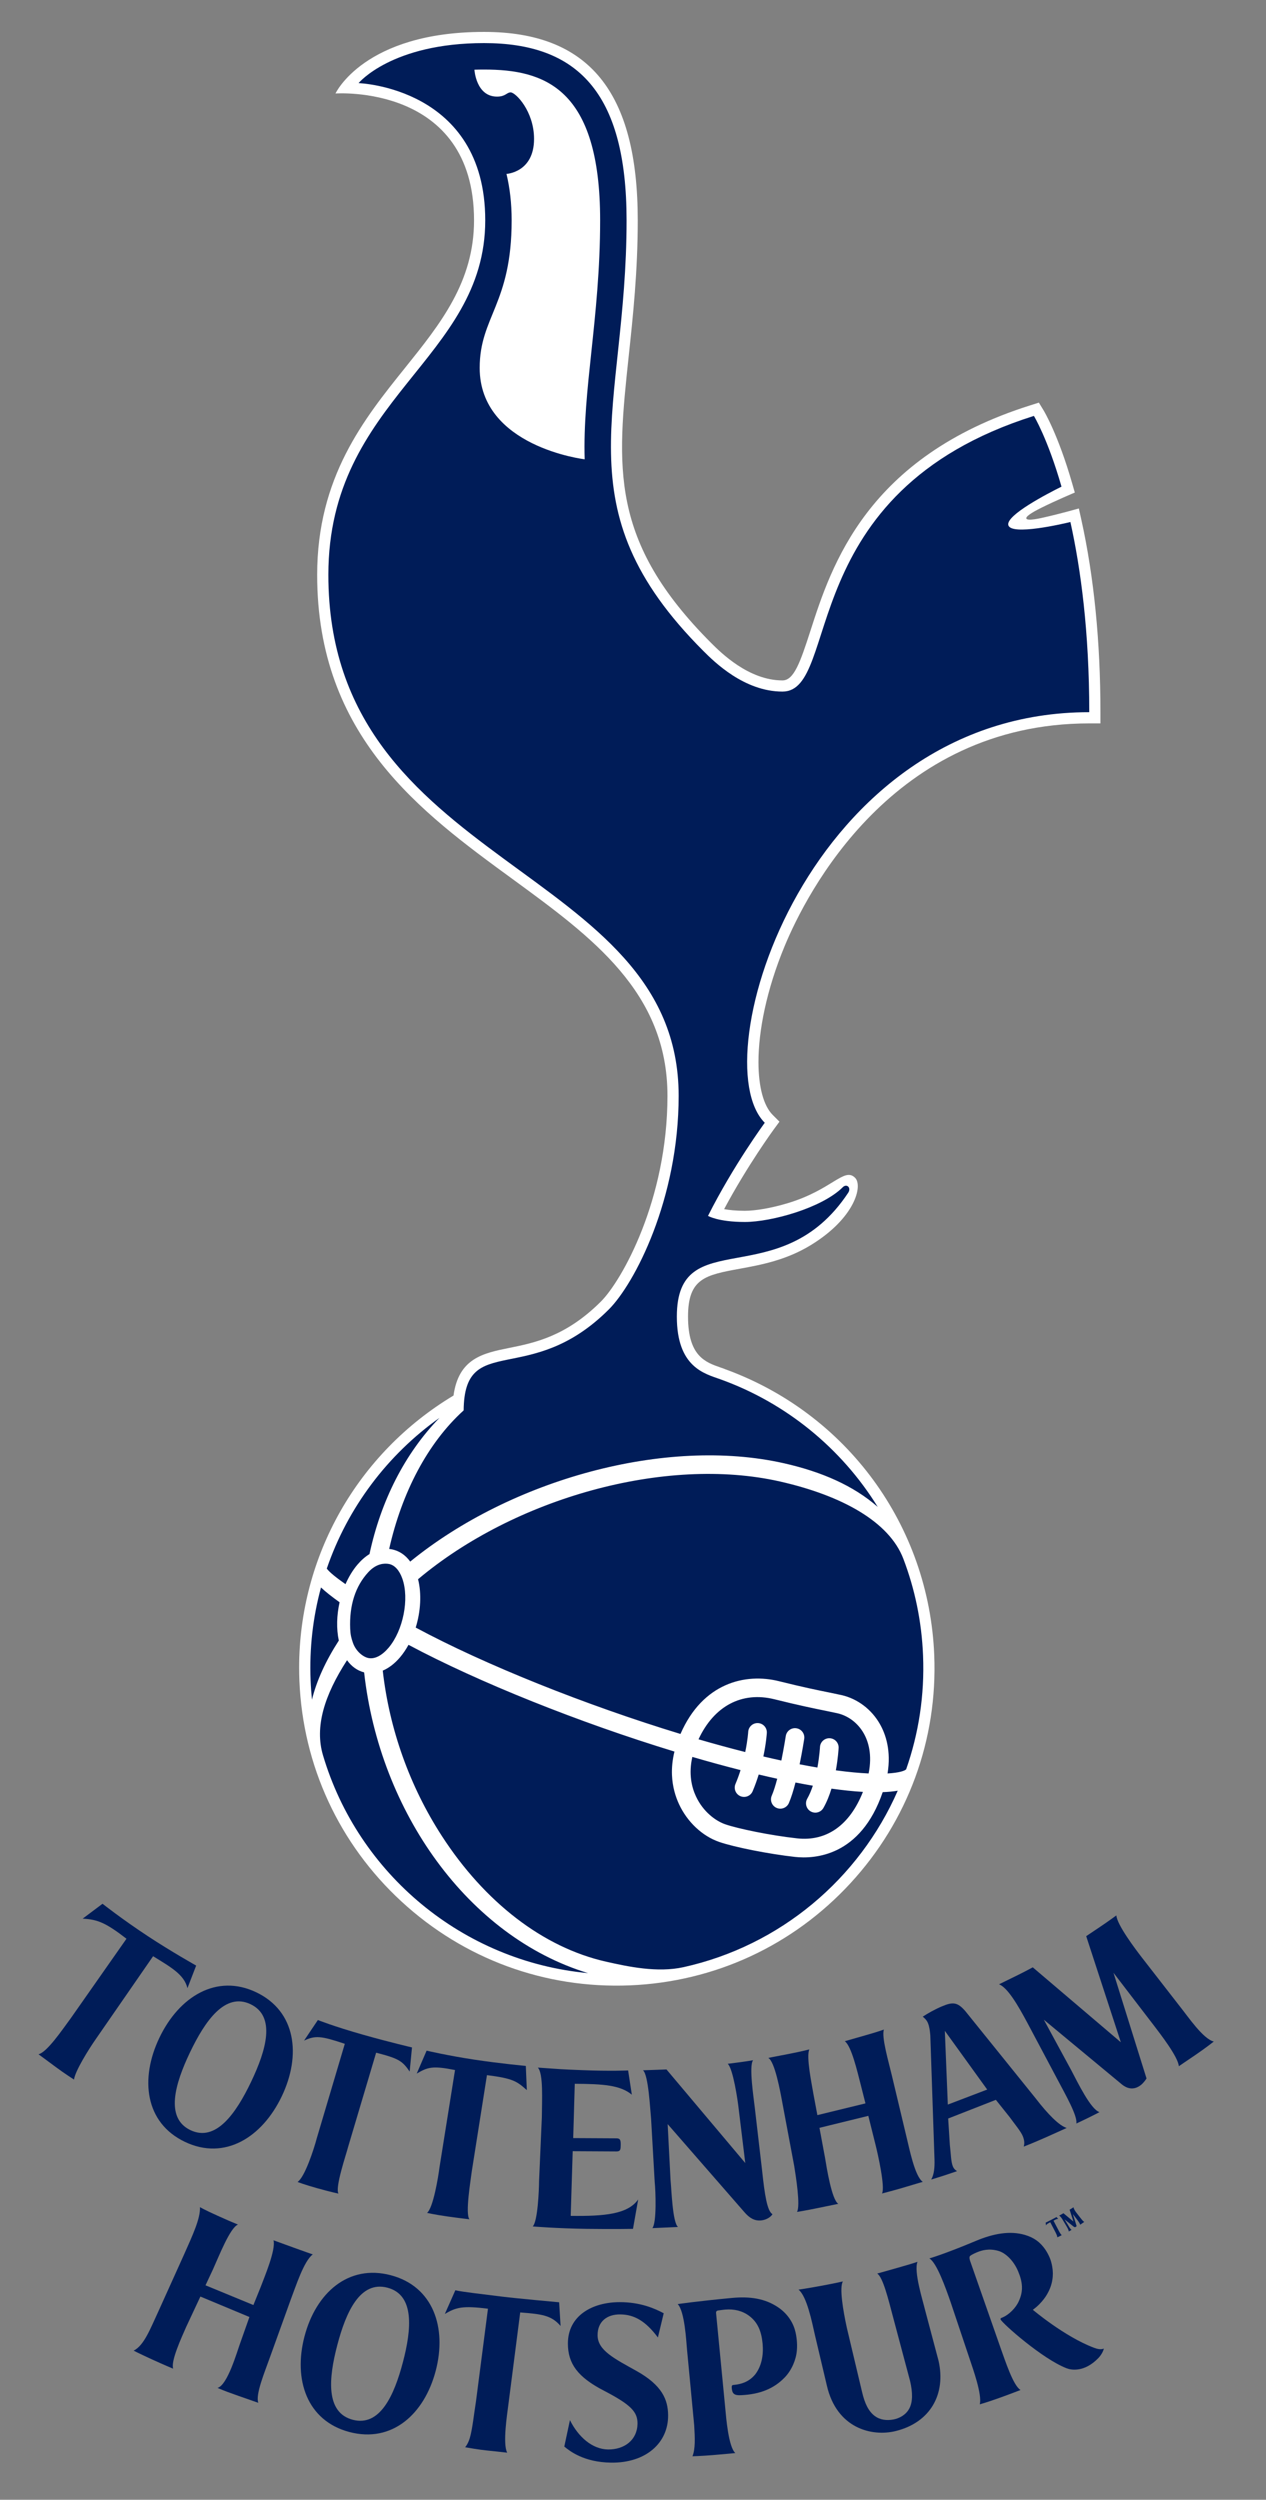 <svg version="1.2" baseProfile="tiny" id="logo-tottenham-hotspur-football-club" xmlns:svg="http://www.w3.org/2000/svg"
	 xmlns="http://www.w3.org/2000/svg" xmlns:xlink="http://www.w3.org/1999/xlink" x="0px" y="0px" viewBox="0 0 320.546 632.83" xml:space="preserve">
<rect x="0" y="0" width="320.546" height="632.83" fill="#808080" stroke="none"/>
<path id="path8066" fill="#001C58" d="M92.196,423.371c-1.71-0.429-3.187-1.489-4.327-3.08c-5.782,8.919-8.22,16.894-6.094,24.051
	c8.895,30.032,35.392,52.212,67.126,55.166C118.572,490.296,96.126,458.693,92.196,423.371 M85.986,405.622
	c-1.911-1.361-3.547-2.637-4.711-3.748c-2.028,7.471-2.964,15.375-2.632,23.52c0.065,1.646,0.183,3.275,0.346,4.89
	c1.174-4.813,3.485-9.841,6.798-14.969C85.146,412.314,85.247,408.901,85.986,405.622z M87.481,401.038
	c0.801-1.82,1.805-3.5,3-4.916c0.961-1.133,1.985-2.033,3.072-2.701c2.886-13.451,8.914-25.432,17.725-34.488
	c-13.156,9.354-23.239,22.689-28.54,38.165C83.442,398.061,85.313,399.517,87.481,401.038z M201.291,470.088
	c-6.568-0.729-15.354-2.465-19.189-3.793c-4.282-1.48-8.092-5.058-10.185-9.577c-0.867-1.868-1.651-4.353-1.776-7.365
	c-0.071-1.801,0.101-3.786,0.628-5.936c-24.078-7.344-49.582-17.542-67.337-27.023c-0.625,1.144-1.339,2.207-2.141,3.155
	c-1.335,1.58-2.835,2.726-4.379,3.38c1.667,14.773,6.797,29.249,14.966,41.862c10.836,16.73,25.594,28.196,41.536,31.806
	c5.652,1.273,13.04,2.863,19.649,1.399c24.505-5.427,44.48-22.377,54.244-44.674c-1.145,0.204-2.43,0.32-3.811,0.368
	C217.906,470.049,206.147,470.625,201.291,470.088z M233.716,419.082c-0.349-8.615-2.086-16.842-4.993-24.476
	c-3.574-9.361-15.52-16-31.255-19.564c-29.09-6.576-67.301,4.287-91.616,24.744c0.934,3.73,0.657,8.181-0.597,12.24
	c17.52,9.42,43,19.616,67.039,26.934c5.658-12.992,16.49-15.47,24.938-13.358c6.052,1.51,9.942,2.302,12.782,2.873l3.125,0.66
	c4.016,0.939,7.539,3.607,9.651,7.325c1.497,2.626,2.872,6.779,1.935,12.5c2.953-0.173,4.383-0.668,4.714-1.059
	C232.594,438.907,234.13,429.178,233.716,419.082z M219.931,448.959c0.967-4.793-0.08-8.129-1.244-10.168
	c-1.46-2.575-3.879-4.42-6.616-5.061l-2.993-0.63c-2.724-0.55-6.832-1.386-12.988-2.922c-8.246-2.06-15.32,1.717-19.228,10.137
	c4.017,1.168,7.973,2.247,11.828,3.224c0.621-2.999,0.754-5.079,0.754-5.116c0.08-1.299,1.196-2.292,2.497-2.216
	c1.3,0.076,2.293,1.188,2.215,2.493c-0.008,0.169-0.16,2.555-0.876,5.959c0.763,0.179,1.528,0.359,2.278,0.527
	c0.773,0.177,1.535,0.346,2.281,0.503c0.672-3.317,1.105-6.138,1.117-6.194c0.195-1.288,1.399-2.172,2.684-1.977
	c1.293,0.192,2.177,1.396,1.985,2.686c-0.034,0.227-0.472,3.051-1.164,6.436c1.582,0.309,3.082,0.578,4.505,0.821
	c0.523-2.862,0.651-5.138,0.651-5.181c0.062-1.3,1.173-2.304,2.474-2.239c1.304,0.062,2.309,1.168,2.242,2.466
	c-0.01,0.194-0.137,2.584-0.697,5.66C214.906,448.611,217.652,448.854,219.931,448.959z M176.199,454.729
	c1.844,3.98,5.055,6.282,7.447,7.105c3.107,1.078,11.33,2.805,18.16,3.554c7.492,0.829,13.349-3.339,16.688-11.762
	c-2.507-0.144-5.191-0.438-7.969-0.824c-0.521,1.695-1.184,3.386-2.039,4.887c-0.644,1.133-2.082,1.523-3.215,0.883
	c-1.133-0.644-1.528-2.086-0.883-3.223c0.566-0.995,1.035-2.125,1.423-3.289c-1.465-0.25-2.939-0.527-4.398-0.809
	c-0.501,1.957-1.074,3.816-1.676,5.207c-0.521,1.194-1.915,1.737-3.11,1.219c-1.196-0.52-1.738-1.911-1.219-3.105
	c0.487-1.118,0.953-2.634,1.383-4.277c-0.766-0.168-1.523-0.336-2.273-0.505c-0.793-0.178-1.605-0.37-2.415-0.565
	c-0.425,1.368-0.925,2.79-1.534,4.23c-0.504,1.2-1.896,1.762-3.095,1.256c-1.198-0.505-1.765-1.892-1.257-3.09
	c0.508-1.188,0.93-2.372,1.289-3.512c-3.977-1.009-8.063-2.13-12.206-3.339C174.3,449.116,175.167,452.514,176.199,454.729z
	 M98.451,395.921c-1.046-0.191-3.122-0.176-5.196,2.079c-3.285,3.561-4.827,8.386-4.59,14.33l0,0
	c0.066,1.516,0.278,2.365,0.707,3.587c0.766,2.16,2.606,3.588,3.95,3.832c1.598,0.293,3.402-0.642,5.086-2.635
	c3.679-4.365,5.266-12.369,3.461-17.477C101.119,397.509,99.908,396.188,98.451,395.921z"/>
<path id="path8068" fill="#FFFFFF" d="M122.556,8.08c-30.403,0-37.609,15.588-37.609,15.588s35.079-2.535,35.079,32.11
	c0,15.592-8.485,26.16-17.466,37.344c-10.434,12.989-22.254,27.712-22.254,52.41c0,40.884,26.266,60.064,49.438,76.984
	C149.933,237.262,169,251.185,169,277.403c0,26.363-11.563,46.801-16.841,52.076c-8.852,8.852-16.828,10.462-23.231,11.757
	c-6.578,1.327-12.793,2.604-14.098,12.052c-24.341,14.619-39.088,40.657-39.088,68.906c0,1.102,0.023,2.208,0.067,3.315
	c0.875,21.47,10.058,41.313,25.856,55.873c15.797,14.563,36.321,22.098,57.787,21.222c21.468-0.874,41.309-10.059,55.872-25.852
	c14.563-15.798,22.1-36.323,21.22-57.786c-1.329-32.773-22.126-61.178-52.979-72.361l0.119,0.044c-0.02-0.009-0.422-0.17-0.422-0.17
	c-0.004-0.004-0.727-0.255-0.727-0.255c-3.902-1.347-8.329-2.877-8.329-12.913c0-9.725,4.415-10.531,13.2-12.145
	c5.223-0.959,11.613-2.131,17.88-5.959c11.153-6.808,13.247-15.021,11.216-17.048c-2.764-2.768-5.811,3.045-17.037,6.427
	c-4.047,1.222-8.12,1.932-10.871,1.932c-2.289,0-3.997-0.192-5.25-0.42c5.896-11.046,12.501-20.089,12.574-20.184l1.439-1.958
	l-1.721-1.72c-2.281-2.28-3.594-7.024-3.594-13.385c0-7.849,1.996-18.155,6.629-29.345c5.48-13.223,27.232-56.377,77.123-56.377
	h2.833v-2.832c0-17.836-1.63-34.241-4.841-48.757l-0.625-2.82c0,0-4.844,1.375-8.879,2.275c-0.48,0.106-4.254,1.033-4.426,0.237
	c-0.151-0.704,2.763-2.167,3.77-2.673c3.789-1.884,8.512-3.868,8.512-3.868l-0.652-2.27c-3.559-12.42-7.14-18.355-7.293-18.604
	l-1.156-1.892l-2.107,0.667c-41.547,13.088-50.431,40.658-55.739,57.127c-2.583,8.003-4.181,12.531-7.07,12.531
	c-8.575,0-15.669-7.092-18.001-9.423c-25.902-25.905-23.919-44.581-20.911-72.854c1.065-9.977,2.269-21.283,2.269-34.195
	C161.475,23.236,149.109,8.08,122.556,8.08"/>
<path id="path8070" fill="#001C58" d="M171.832,277.402c0,26.256-11.199,47.608-17.669,54.077
	c-20.051,20.053-36.589,5.45-36.769,25.568c-9.099,8.24-15.645,20.768-18.857,35.077c0.2,0.02,0.398,0.048,0.594,0.085
	c1.883,0.343,3.5,1.419,4.734,3.117c25.467-20.755,64.677-31.668,94.647-24.891c9.528,2.154,17.61,5.672,23.731,11.054
	c-9.203-14.886-23.273-26.374-39.904-32.336c-3.947-1.415-10.965-3.036-10.965-15.845c0-23.904,26.154-5.318,43.385-31.355
	c0.844-1.286-0.37-2.408-1.383-1.397c-5.211,5.208-18.012,8.792-24.782,8.792c-6.778,0-9.327-1.544-9.327-1.544
	c6.398-12.732,14.367-23.569,14.367-23.569c-15.996-15.996,10.926-103.942,82.162-103.942c0-20.4-2.155-36.313-4.774-48.146
	c-1.694,0.413-15.112,3.577-15.727,0.755c-0.543-2.5,9.884-7.92,13.474-9.703c-3.501-12.194-6.988-17.909-6.988-17.909
	c-61.057,19.237-48.786,69.788-63.66,69.788c-9.682,0-17.286-7.536-20.002-10.252c-36.469-36.463-19.472-60.596-19.472-109.052
	c0-32.642-12.677-44.867-36.088-44.867c-23.41,0-31.774,10.137-31.774,10.137s32.076,1.039,32.076,34.73
	c0,35.272-39.721,45.008-39.721,89.753C83.138,220.016,171.832,218.617,171.832,277.402 M129.549,55.778
	c0-4.324-0.465-8.229-1.309-11.753c0,0,6.981-0.365,6.981-8.861c0-7.004-4.672-11.779-5.925-11.779c-1.011,0-1.262,1.073-3.45,1.073
	c-5.332,0-5.722-6.813-5.722-6.813c0.789-0.027,1.6-0.039,2.432-0.039c15.266,0,29.396,4.623,29.396,38.174
	c0,12.407-1.176,23.448-2.211,33.188c-1.027,9.62-1.976,18.568-1.703,27.306c0,0-26.584-3.133-26.584-23.133
	C121.454,80.153,129.549,76.993,129.549,55.778z M92.196,423.371c-1.71-0.429-3.187-1.489-4.327-3.08
	c-5.782,8.919-8.22,16.894-6.094,24.051c8.895,30.032,35.392,52.212,67.126,55.166C118.572,490.296,96.126,458.693,92.196,423.371z
	 M85.986,405.622c-1.911-1.361-3.547-2.637-4.711-3.748c-2.028,7.471-2.964,15.375-2.632,23.52c0.065,1.646,0.183,3.275,0.346,4.89
	c1.174-4.813,3.485-9.841,6.798-14.969C85.146,412.314,85.247,408.901,85.986,405.622z M87.481,401.038
	c0.801-1.82,1.805-3.5,3-4.916c0.961-1.133,1.985-2.033,3.072-2.701c2.886-13.451,8.914-25.432,17.725-34.488
	c-13.156,9.354-23.239,22.689-28.54,38.165C83.442,398.061,85.313,399.517,87.481,401.038z M201.291,470.088
	c-6.568-0.729-15.354-2.465-19.189-3.793c-4.282-1.48-8.092-5.058-10.185-9.577c-0.867-1.868-1.651-4.353-1.776-7.365
	c-0.071-1.801,0.101-3.786,0.628-5.936c-24.078-7.344-49.582-17.542-67.337-27.023c-0.625,1.144-1.339,2.207-2.141,3.155
	c-1.335,1.58-2.835,2.726-4.379,3.38c1.667,14.773,6.797,29.249,14.966,41.862c10.836,16.73,25.594,28.196,41.536,31.806
	c5.652,1.273,13.04,2.863,19.649,1.399c24.505-5.427,44.48-22.377,54.244-44.674c-1.145,0.204-2.43,0.32-3.811,0.368
	C217.906,470.049,206.147,470.625,201.291,470.088z M228.723,394.606c-3.574-9.361-15.52-16-31.255-19.564
	c-29.09-6.576-67.301,4.287-91.616,24.744c0.934,3.73,0.657,8.181-0.597,12.24c17.52,9.42,43,19.616,67.039,26.934
	c5.658-12.992,16.49-15.47,24.938-13.358c6.052,1.51,9.942,2.302,12.782,2.873l3.125,0.66c4.016,0.939,7.539,3.607,9.651,7.325
	c1.497,2.626,2.872,6.779,1.935,12.5c2.953-0.173,4.383-0.668,4.714-1.059c3.152-8.994,4.688-18.723,4.274-28.818
	C233.368,410.467,231.63,402.24,228.723,394.606z M176.199,454.729c1.844,3.98,5.055,6.282,7.447,7.105
	c3.107,1.078,11.33,2.805,18.16,3.554c7.492,0.829,13.349-3.339,16.688-11.762c-2.507-0.144-5.191-0.438-7.969-0.824
	c-0.521,1.695-1.184,3.386-2.039,4.887c-0.644,1.133-2.082,1.523-3.215,0.883c-1.133-0.644-1.528-2.086-0.883-3.223
	c0.566-0.995,1.035-2.125,1.423-3.289c-1.465-0.25-2.939-0.527-4.398-0.809c-0.501,1.957-1.074,3.816-1.676,5.207
	c-0.521,1.194-1.915,1.737-3.11,1.219c-1.196-0.52-1.738-1.911-1.219-3.105c0.487-1.118,0.953-2.634,1.383-4.277
	c-0.766-0.168-1.523-0.336-2.273-0.505c-0.793-0.178-1.605-0.37-2.415-0.565c-0.425,1.368-0.925,2.79-1.534,4.23
	c-0.504,1.2-1.896,1.762-3.095,1.256c-1.198-0.505-1.765-1.892-1.257-3.09c0.508-1.188,0.93-2.372,1.289-3.512
	c-3.977-1.009-8.063-2.13-12.206-3.339C174.3,449.116,175.167,452.514,176.199,454.729z M219.931,448.959
	c0.967-4.793-0.08-8.129-1.244-10.168c-1.46-2.575-3.879-4.42-6.616-5.061l-2.993-0.63c-2.724-0.55-6.832-1.386-12.988-2.922
	c-8.246-2.06-15.32,1.717-19.228,10.137c4.017,1.168,7.973,2.247,11.828,3.224c0.621-2.999,0.754-5.079,0.754-5.116
	c0.08-1.299,1.196-2.292,2.497-2.216c1.3,0.076,2.293,1.188,2.215,2.493c-0.008,0.169-0.16,2.555-0.876,5.959
	c0.763,0.179,1.528,0.359,2.278,0.527c0.773,0.177,1.535,0.346,2.281,0.503c0.672-3.317,1.105-6.138,1.117-6.194
	c0.195-1.288,1.399-2.172,2.684-1.977c1.293,0.192,2.177,1.396,1.985,2.686c-0.034,0.227-0.472,3.051-1.164,6.436
	c1.582,0.309,3.082,0.578,4.505,0.821c0.523-2.862,0.651-5.138,0.651-5.181c0.062-1.3,1.173-2.304,2.474-2.239
	c1.304,0.062,2.309,1.168,2.242,2.466c-0.01,0.194-0.137,2.584-0.697,5.66C214.906,448.611,217.652,448.854,219.931,448.959z
	 M98.451,395.921c-1.046-0.191-3.122-0.176-5.196,2.079c-3.285,3.561-4.827,8.386-4.59,14.33l0,0
	c0.066,1.516,0.278,2.365,0.707,3.587c0.766,2.16,2.606,3.588,3.95,3.832c1.598,0.293,3.402-0.642,5.086-2.635
	c3.679-4.365,5.266-12.369,3.461-17.477C101.119,397.509,99.908,396.188,98.451,395.921z"/>
<path id="path8072" fill="#001C58" d="M37.411,490.135c5.953,3.927,12.257,7.458,12.257,7.458l-2.207,5.719
	c-0.824-3.465-4.261-5.345-8.696-8.09l-14.52,20.996c-1.773,2.531-5.23,8.074-5.509,10.234c0,0-2.383-1.513-4.558-3.133
	c-2.273-1.696-4.434-3.267-4.434-3.267c2.164-0.526,5.901-6.039,8.155-9.095l14.126-20.155c-5.291-4.091-7.356-4.892-11.095-5.087
	l5.028-3.77C25.961,481.948,30.793,485.772,37.411,490.135"/>
<path id="path8074" fill="#001C58" d="M267.498,561.258l0.438,0.481c-0.41-0.022-0.751,0.19-1.191,0.438l1.274,2.449
	c0.249,0.453,0.601,1.142,0.831,1.192c0,0-0.272,0.155-0.598,0.32c-0.285,0.14-0.555,0.25-0.555,0.25
	c0.004-0.305-0.095-0.547-0.434-1.243l-1.334-2.57c-0.447,0.226-0.938,0.448-1.068,0.812l-0.113-0.711c0,0,0.658-0.319,1.37-0.687
	C266.944,561.563,267.498,561.258,267.498,561.258"/>
<path id="path8076" fill="#001C58" d="M46.809,542.216c-10.086-4.813-11.426-15.927-6.46-26.329
	c4.988-10.445,14.496-16.325,24.536-11.527c10.036,4.792,11.45,15.879,6.458,26.328C66.376,541.09,56.894,547.031,46.809,542.216
	 M63.441,507.375c-6.449-3.078-11.52,4.206-15.344,12.215c-3.824,8.008-6.325,16.586,0.125,19.665
	c6.45,3.075,11.547-4.259,15.372-12.267C67.418,518.979,69.891,510.452,63.441,507.375z"/>
<path id="path8078" fill="#001C58" d="M91.942,515.102c6.821,1.926,12.372,3.215,12.372,3.215l-0.591,6.105
	c-1.828-2.641-2.667-3.286-8.489-4.77l-7.059,23.733c-0.566,2.173-3.383,10.392-2.48,11.938c0,0-1.96-0.418-5.125-1.296
	c-3.558-0.986-5.23-1.653-5.23-1.653c1.825-1.2,4.121-8.226,4.872-11.082l7.094-23.892c-6.032-2.012-7.434-2.152-10.316-0.813
	l3.496-5.206C80.485,511.383,84.423,512.972,91.942,515.102"/>
<path id="path8080" fill="#001C58" d="M120.079,521.406c6.723,1.016,13.056,1.59,13.056,1.59l0.254,6.126
	c-2.512-2.234-3.458-2.958-10.095-3.794l-3.844,24.373c-0.27,2.233-1.699,10.711-0.594,12.117c0,0-2.328-0.259-5.543-0.708
	c-3.215-0.457-5.19-0.909-5.19-0.909c1.57-1.227,2.875-9.254,3.148-11.489l3.938-24.676c-5.751-1.148-6.933-0.707-9.695,0.895
	l2.504-5.796C108.018,519.134,113.389,520.396,120.079,521.406"/>
<path id="path8082" fill="#001C58" d="M145.006,544.579l-0.506,16.379c8.588,0.113,14.468-0.43,17.085-4.156l-1.313,7.442
	c0,0-4.757,0.096-11.723,0c-7.655-0.11-13.664-0.609-13.664-0.609c1.274-1.262,1.59-9.244,1.605-11.487l0.7-16.076
	c0.031-4.28,0.421-11.198-1.016-12.652c6.222,0.43,5.43,0.422,11.144,0.645c7.482,0.297,11.719,0.074,11.719,0.074l0.941,6.145
	c-2.921-2.438-7.3-2.724-14.449-2.766l-0.394,13.747l10.98,0.063c0.989,0.011,1.051,0.562,1.048,1.663
	c-0.012,1.086-0.027,1.664-1.07,1.653L145.006,544.579"/>
<path id="path8084" fill="#001C58" d="M192.964,549.509c0.633,5.96,1.262,10.241,2.621,11.023c-0.34,0.616-1.417,1.425-2.847,1.577
	c-1.722,0.184-3.024-0.664-4.22-2.046l-19.469-22.334l0.732,14.209c0.236,2.233,0.493,10.698,1.883,11.828l-6.487,0.295
	c1.129-1.395,0.829-9.46,0.589-11.699l-0.916-16.034c-0.238-2.235-0.656-11.103-2.051-12.224l5.949-0.215l19.953,23.699
	l-1.66-13.636c-0.238-2.242-1.452-10.367-2.795-11.497c0,0,0.717-0.069,3.139-0.398c2.417-0.328,3.297-0.504,3.297-0.504
	c-1.121,1.398,0.18,9.734,0.421,11.97L192.964,549.509"/>
<path id="path8086" fill="#001C58" d="M229.544,541.06c0.691,2.773,2.063,9.894,4.098,11.288c0,0-3.079,0.892-4.962,1.47
	c-1.675,0.515-5.366,1.473-5.366,1.473c0.87-1.539-1.07-10.086-1.606-12.22l-1.851-7.437l-12.371,3.034l1.406,7.563
	c0.406,2.445,1.695,10.673,3.363,11.677c0,0-1.73,0.358-5.336,1.098c-3.02,0.621-5.123,0.953-5.123,0.953
	c0.927-1.539-0.315-9.169-0.699-11.603l-2.998-15.989c-0.547-2.979-1.923-10.52-3.578-11.402c0,0,1.605-0.304,5.138-0.991
	c3.534-0.688,5.266-1.156,5.266-1.156c-0.87,1.789,0.664,9.024,1.081,11.559l0.952,5.074l12.174-2.968l-1.313-5.184
	c-0.715-2.747-2.227-9.337-3.918-10.56c0,0,1.671-0.483,5.058-1.446c3.388-0.956,4.849-1.503,4.849-1.503
	c-0.672,1.828,1.212,8.246,1.992,11.555L229.544,541.06"/>
<path id="path8088" fill="#001C58" d="M252.146,531.582l-12.072,4.728l0.419,6.629c0.27,2.263,0.278,4.341,0.773,5.513
	c0.243,0.582,0.661,0.968,1.06,1.176c0,0-1.26,0.457-3.333,1.13c-2.075,0.671-3.215,1-3.215,1c0.724-1.248,0.898-2.966,0.835-5.11
	l-1.063-31.427c-0.101-1.142-0.237-2.212-0.616-3.109c-0.336-0.801-0.902-1.251-1.297-1.587c1.375-0.891,3.095-1.867,4.844-2.601
	c2.773-1.169,3.943-1.122,5.966,1.237l17.71,21.965c3.221,4.192,6.067,7.013,7.92,7.575c0,0-1.811,0.835-5.215,2.352
	c-3.404,1.511-5.656,2.37-5.656,2.37c0.201-0.711,0.225-1.465-0.219-2.597c-0.474-1.223-2.216-3.293-3.34-4.863L252.146,531.582
	 M249.955,528.98l-10.727-14.864l0.756,18.669L249.955,528.98z"/>
<path id="path8090" fill="#001C58" d="M302.724,520.188c-2.428,1.637-4.246,2.89-4.246,2.89c-0.178-2.39-4.791-8.297-6.146-10.09
	l-10.404-13.57l8.369,26.754c-0.326,0.531-0.918,1.274-1.471,1.691c-1.65,1.255-3.257,1.008-4.725-0.147l-19.811-16.423
	l6.934,12.771c1.696,3.234,4.965,9.965,7.166,10.629c0,0-1.368,0.73-3.1,1.569c-1.719,0.832-2.77,1.321-2.77,1.321
	c0.384-1.879-2.835-7.465-4.709-11.04l-7.716-14.513c-2.341-4.366-4.923-8.812-7.14-9.698c1.715-0.832,2.233-1.086,4.688-2.298
	c2.045-1.008,3.849-1.996,3.849-1.996l22.304,18.974l-8.773-26.863c0,0,1.176-0.798,3.406-2.286c2.224-1.489,4.23-2.969,4.23-2.969
	c0.17,2.402,4.814,8.528,6.506,10.72l9.605,12.359c2.037,2.543,5.847,8.204,8.559,8.853
	C307.328,516.824,305.156,518.543,302.724,520.188"/>
<path id="path8092" fill="#001C58" d="M272.458,560.056l1.095,1.403c0.32,0.391,0.645,0.874,0.988,1.019
	c0,0-0.285,0.204-0.563,0.392c-0.277,0.183-0.482,0.328-0.482,0.328c-0.076-0.378-0.541-0.965-0.693-1.169l-1.164-1.538l0.953,3.036
	c-0.039,0.062-0.105,0.145-0.17,0.19c-0.249,0.191-0.433,0.082-0.6-0.051l-2.295-1.832l0.896,1.452
	c0.213,0.376,0.598,1.067,0.902,1.208c0,0-0.169,0.101-0.375,0.222c-0.18,0.106-0.356,0.196-0.356,0.196
	c0.042-0.367-0.421-1.09-0.56-1.34l-0.983-1.648c-0.226-0.374-0.581-0.922-0.899-1.015c0,0,0.309-0.161,0.611-0.329
	c0.189-0.104,0.38-0.228,0.495-0.29l2.538,2.112l-0.977-3.011c0.094-0.043,0.241-0.134,0.469-0.274
	c0.293-0.179,0.535-0.343,0.535-0.343C271.822,559.142,272.248,559.773,272.458,560.056"/>
<path id="path8094" fill="#001C58" d="M74.461,569.035c2.067,0.759,4.734,1.684,4.734,1.684c-2.246,1.629-4.309,8.104-5.648,11.621
	l-5.18,14.372c-1.386,3.901-3.75,9.556-2.958,11.573c0,0-2.85-0.984-5.156-1.803c-1.973-0.704-3.093-1.079-5.183-1.973
	c2.539-0.673,4.933-9.118,5.711-11.242l2.371-6.708l-12.415-5.176l-3.59,7.672c-1.169,2.665-3.965,8.699-3.3,10.59
	c0,0-2.193-0.895-5.403-2.371c-3.781-1.741-4.604-2.202-4.604-2.202c2.664-1.31,4.242-5.61,6.27-9.955l6.492-14.378
	c2.194-4.922,4.175-9.188,4.026-11.993c0,0,1.159,0.691,4.352,2.126c2.544,1.144,3.843,1.716,5.271,2.288
	c-2.021,0.804-4.833,8.059-6.317,11.313l-1.902,4.063l12.128,4.996l1.86-4.605c0.871-2.353,3.879-9.383,3.23-11.79
	C69.25,567.138,71.739,568.041,74.461,569.035"/>
<path id="path8096" fill="#001C58" d="M88.485,615.678c-10.812-2.844-14.25-13.313-11.383-24.22
	c2.882-10.965,11.07-18.313,21.829-15.479c10.754,2.827,14.265,13.253,11.387,24.218C107.447,611.107,99.299,618.521,88.485,615.678
	 M98.1,579.138c-6.911-1.817-10.481,6.104-12.691,14.505c-2.216,8.394-3.013,17.109,3.894,18.93
	c6.911,1.813,10.5-6.165,12.708-14.561C104.225,589.614,105.009,580.958,98.1,579.138z"/>
<path id="path8098" fill="#001C58" d="M117.771,619.538c0,0,0.688-0.744,1.157-2.259c0.661-2.129,1.086-6.222,1.595-9.414
	l3.027-23.407c-6.449-0.809-8.087-0.345-10.919,1.332l2.657-5.993c2.008,0.445,6.458,0.926,11.871,1.609
	c3.622,0.453,14.411,1.427,14.411,1.427l0.367,5.995c-2.379-2.753-4.848-3.003-10.223-3.425l-3.015,23.485
	c-0.27,2.187-1.47,9.773-0.28,12.019c-1.297-0.147-3.445-0.391-5.247-0.57C121.303,620.146,118.845,619.721,117.771,619.538"/>
<path id="path8100" fill="#001C58" d="M169.164,611.408c0.074,7.047-5.657,12.148-14.473,12.019
	c-6.856-0.1-10.441-2.921-11.813-4.069l1.427-6.688c2.128,4.262,5.656,7.359,9.628,7.422c4.149,0.058,7.414-2.384,7.481-6.496
	c0.043-2.989-1.602-4.794-8.523-8.396c-6.633-3.425-9.102-6.843-9.102-11.938c0-6.938,6.035-10.462,13.125-10.464
	c5.214-0.005,8.851,1.593,11.136,2.814l-1.473,6.128c-3.163-4.225-6.027-5.789-9.481-5.837c-3.402-0.056-5.812,1.8-5.789,5.296
	c0.023,3.811,4.215,5.871,9.868,9.028C167.675,603.864,169.125,607.51,169.164,611.408"/>
<path id="path8102" fill="#001C58" d="M201.265,589.822c0.252,0.827,0.403,1.831,0.481,2.62c0.067,0.728,0.103,1.691,0.016,2.603
	c-0.187,2.284-1.271,4.938-3.063,6.804c-2.737,2.859-6.306,4.281-11.036,4.502c-1.824,0.112-2.261-0.445-2.383-1.762l-0.011-0.286
	c0,0-0.039-0.509,0.359-0.536l0.458-0.045c1.397-0.174,3.472-0.611,5.135-2.634c1.596-2.082,2.141-4.848,1.863-7.825
	c-0.296-3.093-1.225-5.32-3.304-6.921c-1.805-1.387-3.926-1.838-6.109-1.665c0,0-0.876,0.074-1.848,0.228
	c0,0-0.569,0.051-0.521,0.608l2.344,24.277c0.203,2.137,0.785,9.66,2.539,11.212c0,0-1.996,0.211-5.755,0.52
	c-2.866,0.234-5.101,0.292-5.101,0.292c0.754-1.863,0.629-4.618,0.441-7.825l-1.816-19.144c-0.207-2.191-0.577-9.701-2.363-11.556
	c0,0,4.805-0.711,13.695-1.551c4.649-0.44,8.457,0.152,11.742,2.375C199.179,585.56,200.656,587.669,201.265,589.822"/>
<path id="path8104" fill="#001C58" d="M237.641,597.65c1.903,8.414-2.046,15.578-10.802,17.767
	c-6.152,1.538-15.012-0.719-17.484-11.512l-3.012-12.743c-0.793-3.567-2.09-9.883-4.159-11.528c0,0,2.313-0.327,5.935-1.003
	c3.621-0.676,5.303-1.079,5.303-1.079c-0.951,1.499,0.048,7.403,0.994,11.74l3.844,16.198c0.686,2.969,1.655,5.001,3.32,6.199
	c1.233,0.892,2.881,1.135,4.598,0.822c1.562-0.291,3.188-1.173,4.039-2.755c0.902-1.66,0.898-4.062,0.203-7.027l-4.315-16.198
	c-1.181-4.459-2.54-10.04-4.001-10.974c0,0,1.758-0.477,5.09-1.43c2.523-0.719,4.023-1.156,5.113-1.54
	c-0.996,2.438,1.375,9.916,1.877,12.056L237.641,597.65"/>
<path id="path8106" fill="#001C58" d="M276.955,594.33c0.848,0.325,1.762,0.548,2.529,0.222c-0.088,0.528-0.584,1.583-1.414,2.435
	c-3.541,3.628-6.863,3.004-7.989,2.559c-6.104-2.328-16.313-11.375-16.733-12.363c0,0-0.105-0.258,0.16-0.367l0.369-0.164
	c1.595-0.663,3.404-2.466,4.117-4.171c1.142-2.501,0.949-4.747-0.21-7.496c-1.2-2.859-3.3-4.661-4.945-5.146
	c-2.434-0.719-4.249-0.148-5.356,0.293c0,0-1.46,0.574-1.895,1.012c0,0-0.293,0.242,0.048,1.238l7.712,22.027
	c1.172,3.24,3.207,9.561,5.051,10.626c0,0-2.084,0.819-5.243,1.961c-3.16,1.141-5.082,1.672-5.082,1.672
	c0.644-2.46-1.79-9.148-2.403-11.024l-4.987-14.874c-1.247-3.586-3.522-10.012-5.376-11.04c0,0,3.641-1.02,11.825-4.457
	c4.353-1.828,8.569-2.61,12.374-1.496c2.309,0.679,3.869,1.838,5.146,3.688c0.488,0.716,0.847,1.419,1.157,2.147
	c0.283,0.677,0.479,1.454,0.608,2.176c0.403,2.248,0.065,4.638-1.235,6.892c0,0-1.172,2.27-3.675,4.051
	C261.505,584.728,269.544,591.538,276.955,594.33"/>
</svg>

